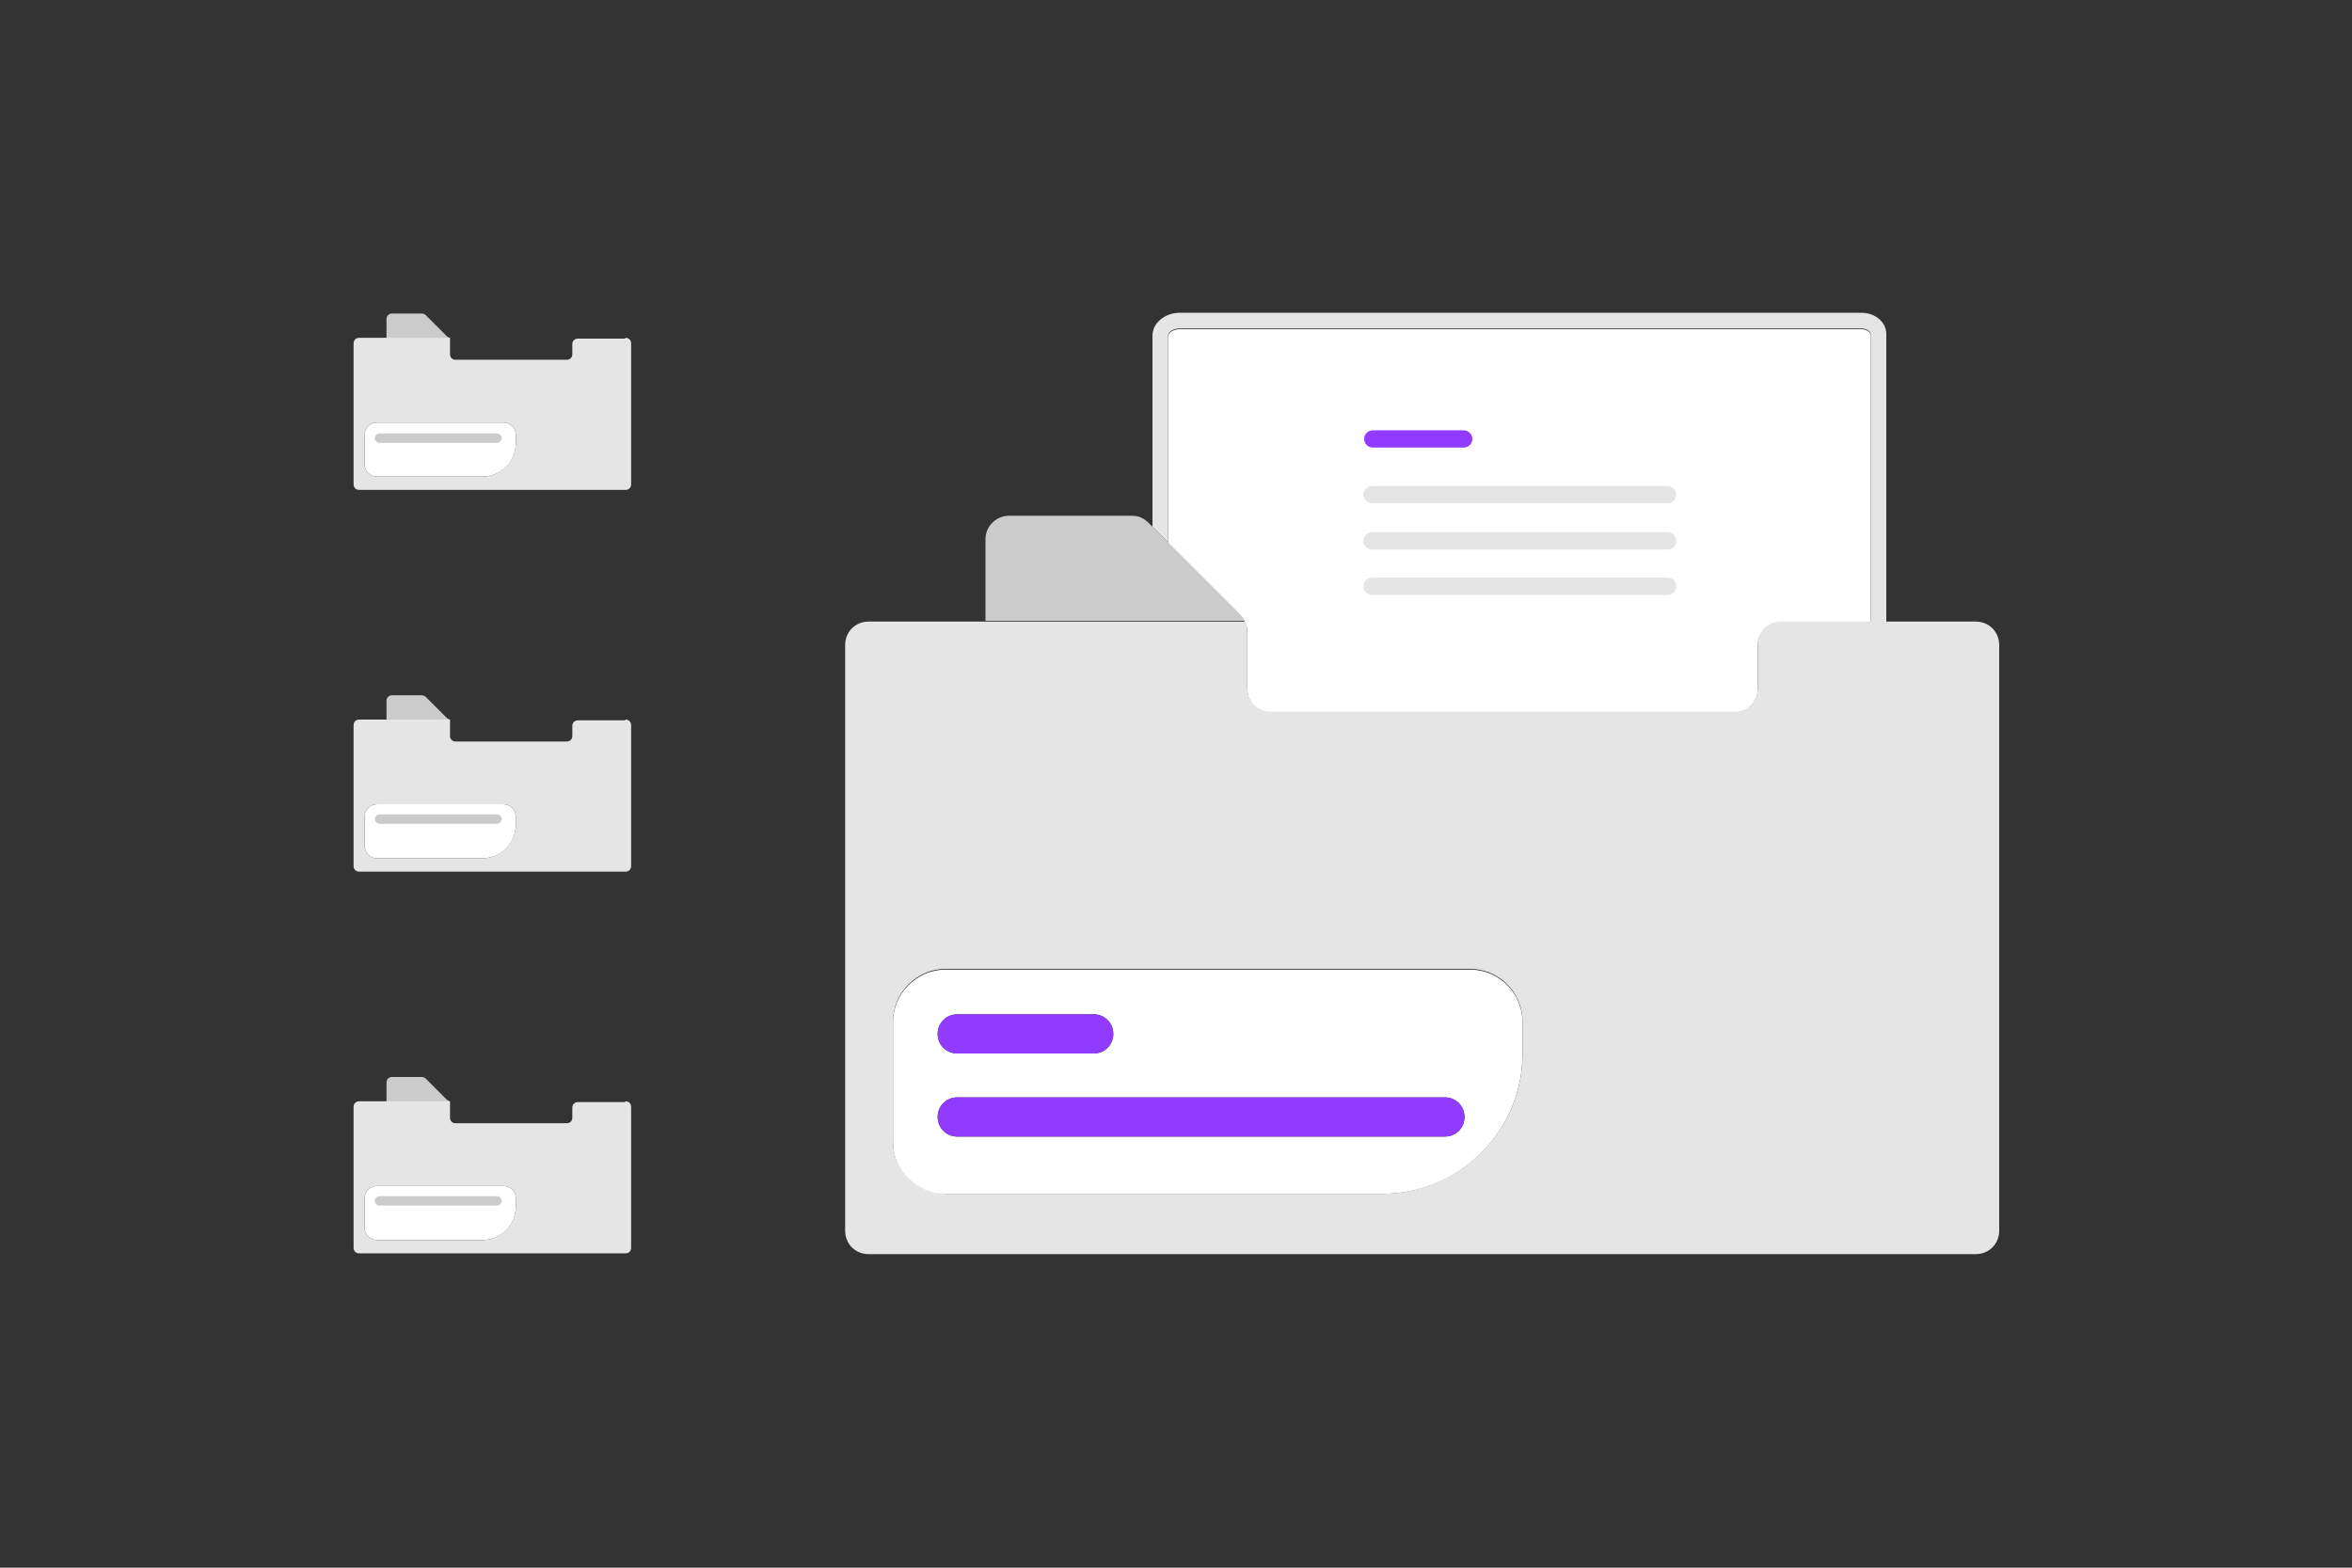 <?xml version="1.0" encoding="UTF-8"?>
<svg xmlns="http://www.w3.org/2000/svg" version="1.1" viewBox="0 0 300 200">
  <rect x="0" y="0" width="300" height="200" fill="#333333" stroke="none"/>
  <defs>
    <style>
      .cls-1 {
        fill: none;
      }

      .cls-2 {
        fill: #e5e5e5;
      }

      .cls-3 {
        fill: #903bff;
      }

      .cls-4 {
        fill: #fff;
      }

      .cls-5 {
        fill: #cbcbcb;
      }
    </style>
  </defs>
  <!-- Generator: Adobe Illustrator 28.6.0, SVG Export Plug-In . SVG Version: 1.2.0 Build 709)  -->
  <g>
    <g id="Layer_1">
      <g>
        <path class="cls-4" d="M238.6,42.7v36.7h-11.4c-1.7,0-3,1.3-3,3v5.5c0,1.7-1.3,3-3,3h-59.1c-1.7,0-3-1.3-3-3v-7.3c0-.4-.1-.8-.3-1.2-.1-.3-.3-.6-.6-.9l-9.2-9.2v-26.4c0-.4.6-.9,1.5-.9h86.9c.7,0,1.2.4,1.2.7Z"/>
        <g>
          <path class="cls-3" d="M186.7,57.1h-11.6c-.6,0-1.1-.5-1.1-1.1s.5-1.1,1.1-1.1h11.6c.6,0,1.1.5,1.1,1.1,0,.6-.5,1.1-1.1,1.1h0Z"/>
          <path class="cls-2" d="M212.7,64.2h-37.7c-.6,0-1.1-.5-1.1-1.1s.5-1.1,1.1-1.1h37.7c.6,0,1.1.5,1.1,1.1,0,.6-.4,1.1-1.1,1.1Z"/>
          <path class="cls-2" d="M212.7,70.1h-37.7c-.6,0-1.1-.5-1.1-1.1s.5-1.1,1.1-1.1h37.7c.6,0,1.1.5,1.1,1.1,0,.6-.4,1.1-1.1,1.1Z"/>
          <path class="cls-2" d="M212.7,75.9h-37.7c-.6,0-1.1-.5-1.1-1.1s.5-1.1,1.1-1.1h37.7c.6,0,1.1.5,1.1,1.1,0,.6-.4,1.1-1.1,1.1Z"/>
        </g>
        <path class="cls-1" d="M158.8,79.3c.2.4.3.8.3,1.2v7.3c0,1.7,1.3,3,3,3h59.1c1.7,0,3-1.3,3-3v-5.5c0-1.7,1.3-3,3-3h11.4v-36.7c0-.2-.5-.7-1.2-.7h-86.9c-.9,0-1.5.6-1.5.9v26.4l9.2,9.2c.3.2.5.6.6.9Z"/>
        <path class="cls-5" d="M158.2,78.4l-9.2-9.2-2-2-.5-.5c-.6-.6-1.3-.9-2.1-.9h-15.7c-1.6,0-3,1.3-3,3v10.4h33c-.1-.3-.3-.6-.6-.9Z"/>
        <path class="cls-4" d="M120.6,152.3h55.8c9.8,0,17.8-8.1,17.8-17.8v-4.1c0-3.7-3-6.7-6.7-6.7h-66.9c-3.7,0-6.7,3.1-6.7,6.7v15.3c0,3.7,3,6.7,6.7,6.7ZM122.1,129.4h17.4c1.4,0,2.5,1.1,2.5,2.5s-1.1,2.5-2.5,2.5h-17.4c-1.4,0-2.5-1.1-2.5-2.5s1.1-2.5,2.5-2.5ZM122.1,140h62.2c1.4,0,2.5,1.1,2.5,2.5s-1.1,2.5-2.5,2.5h-62.2c-1.4,0-2.5-1.1-2.5-2.5s1.1-2.5,2.5-2.5Z"/>
        <path class="cls-2" d="M252,79.3h-11.4v-36.7c0-1.5-1.4-2.7-3.2-2.7h-86.9c-1.9,0-3.5,1.3-3.5,2.9v24.4l2,2v-26.4c0-.4.6-.9,1.5-.9h86.9c.7,0,1.2.4,1.2.7v36.7h-11.4c-1.7,0-3,1.3-3,3v5.5c0,1.7-1.3,3-3,3h-59.1c-1.7,0-3-1.3-3-3v-7.3c0-.4-.1-.8-.3-1.2h-48c-1.7,0-3,1.3-3,3v74.7c0,1.7,1.3,3,3,3h141.2c1.7,0,3-1.3,3-3v-74.7c0-1.7-1.3-3-3-3ZM194.2,134.5c0,9.7-8,17.7-17.8,17.8h-55.8c-3.6,0-6.7-3-6.7-6.7v-15.3c0-3.6,3-6.7,6.7-6.7h66.9c3.6,0,6.7,2.9,6.7,6.7v4.1Z"/>
        <path class="cls-3" d="M122.1,145h62.2c1.4,0,2.5-1.1,2.5-2.5s-1.1-2.5-2.5-2.5h-62.2c-1.4,0-2.5,1.1-2.5,2.5s1.1,2.5,2.5,2.5Z"/>
        <path class="cls-3" d="M122.1,134.4h17.4c1.4,0,2.5-1.1,2.5-2.5s-1.1-2.5-2.5-2.5h-17.4c-1.4,0-2.5,1.1-2.5,2.5s1.1,2.5,2.5,2.5Z"/>
        <g>
          <path class="cls-5" d="M57.1,140.4l-2.8-2.8c-.1-.1-.3-.2-.5-.2h-3.8c-.4,0-.7.3-.7.7v2.5h8c0,0,0-.2-.1-.2Z"/>
          <path class="cls-4" d="M48.1,158.2h13.4c2.4,0,4.3-1.9,4.3-4.3v-1c0-.9-.7-1.6-1.6-1.6h-16.1c-.9,0-1.6.7-1.6,1.6v3.7c0,.9.7,1.6,1.6,1.6Z"/>
          <path class="cls-2" d="M79.7,140.6h-6c-.4,0-.7.3-.7.7v1.3c0,.4-.3.7-.7.7h-14.2c-.4,0-.7-.3-.7-.7v-1.8c0-.1,0-.2,0-.3h-11.6c-.4,0-.7.3-.7.7v18c0,.4.3.7.7.7h34c.4,0,.7-.3.7-.7v-18c0-.4-.3-.7-.7-.7ZM65.8,153.9c0,2.3-1.9,4.3-4.3,4.3h-13.4c-.9,0-1.6-.7-1.6-1.6v-3.7c0-.9.7-1.6,1.6-1.6h16.1c.9,0,1.6.7,1.6,1.6v1Z"/>
          <path class="cls-5" d="M63.4,152.6h-15c-.3,0-.6.3-.6.6s.3.6.6.6h15c.3,0,.6-.3.6-.6s-.3-.6-.6-.6Z"/>
        </g>
        <g>
          <path class="cls-5" d="M57.1,91.7l-2.8-2.8c-.1-.1-.3-.2-.5-.2h-3.8c-.4,0-.7.3-.7.7v2.5h8c0,0,0-.2-.1-.2Z"/>
          <path class="cls-4" d="M48.1,109.5h13.4c2.4,0,4.3-1.9,4.3-4.3v-1c0-.9-.7-1.6-1.6-1.6h-16.1c-.9,0-1.6.7-1.6,1.6v3.7c0,.9.7,1.6,1.6,1.6Z"/>
          <path class="cls-2" d="M79.7,91.9h-6c-.4,0-.7.3-.7.7v1.3c0,.4-.3.7-.7.7h-14.2c-.4,0-.7-.3-.7-.7v-1.8c0-.1,0-.2,0-.3h-11.6c-.4,0-.7.3-.7.7v18c0,.4.3.7.7.7h34c.4,0,.7-.3.7-.7v-18c0-.4-.3-.7-.7-.7ZM65.8,105.2c0,2.3-1.9,4.3-4.3,4.3h-13.4c-.9,0-1.6-.7-1.6-1.6v-3.7c0-.9.7-1.6,1.6-1.6h16.1c.9,0,1.6.7,1.6,1.6v1Z"/>
          <path class="cls-5" d="M63.4,103.9h-15c-.3,0-.6.3-.6.6s.3.6.6.6h15c.3,0,.6-.3.6-.6s-.3-.6-.6-.6Z"/>
        </g>
        <g>
          <path class="cls-5" d="M57.1,43l-2.8-2.8c-.1-.1-.3-.2-.5-.2h-3.8c-.4,0-.7.3-.7.7v2.5h8c0,0,0-.2-.1-.2Z"/>
          <path class="cls-4" d="M48.1,60.8h13.4c2.4,0,4.3-1.9,4.3-4.3v-1c0-.9-.7-1.6-1.6-1.6h-16.1c-.9,0-1.6.7-1.6,1.6v3.7c0,.9.7,1.6,1.6,1.6Z"/>
          <path class="cls-2" d="M79.7,43.2h-6c-.4,0-.7.3-.7.7v1.3c0,.4-.3.7-.7.7h-14.2c-.4,0-.7-.3-.7-.7v-1.8c0-.1,0-.2,0-.3h-11.6c-.4,0-.7.3-.7.7v18c0,.4.3.7.7.7h34c.4,0,.7-.3.7-.7v-18c0-.4-.3-.7-.7-.7ZM65.8,56.5c0,2.3-1.9,4.3-4.3,4.3h-13.4c-.9,0-1.6-.7-1.6-1.6v-3.7c0-.9.7-1.6,1.6-1.6h16.1c.9,0,1.6.7,1.6,1.6v1Z"/>
          <path class="cls-5" d="M63.4,55.3h-15c-.3,0-.6.3-.6.6s.3.6.6.6h15c.3,0,.6-.3.6-.6s-.3-.6-.6-.6Z"/>
        </g>
      </g>
    </g>
  </g>
</svg>